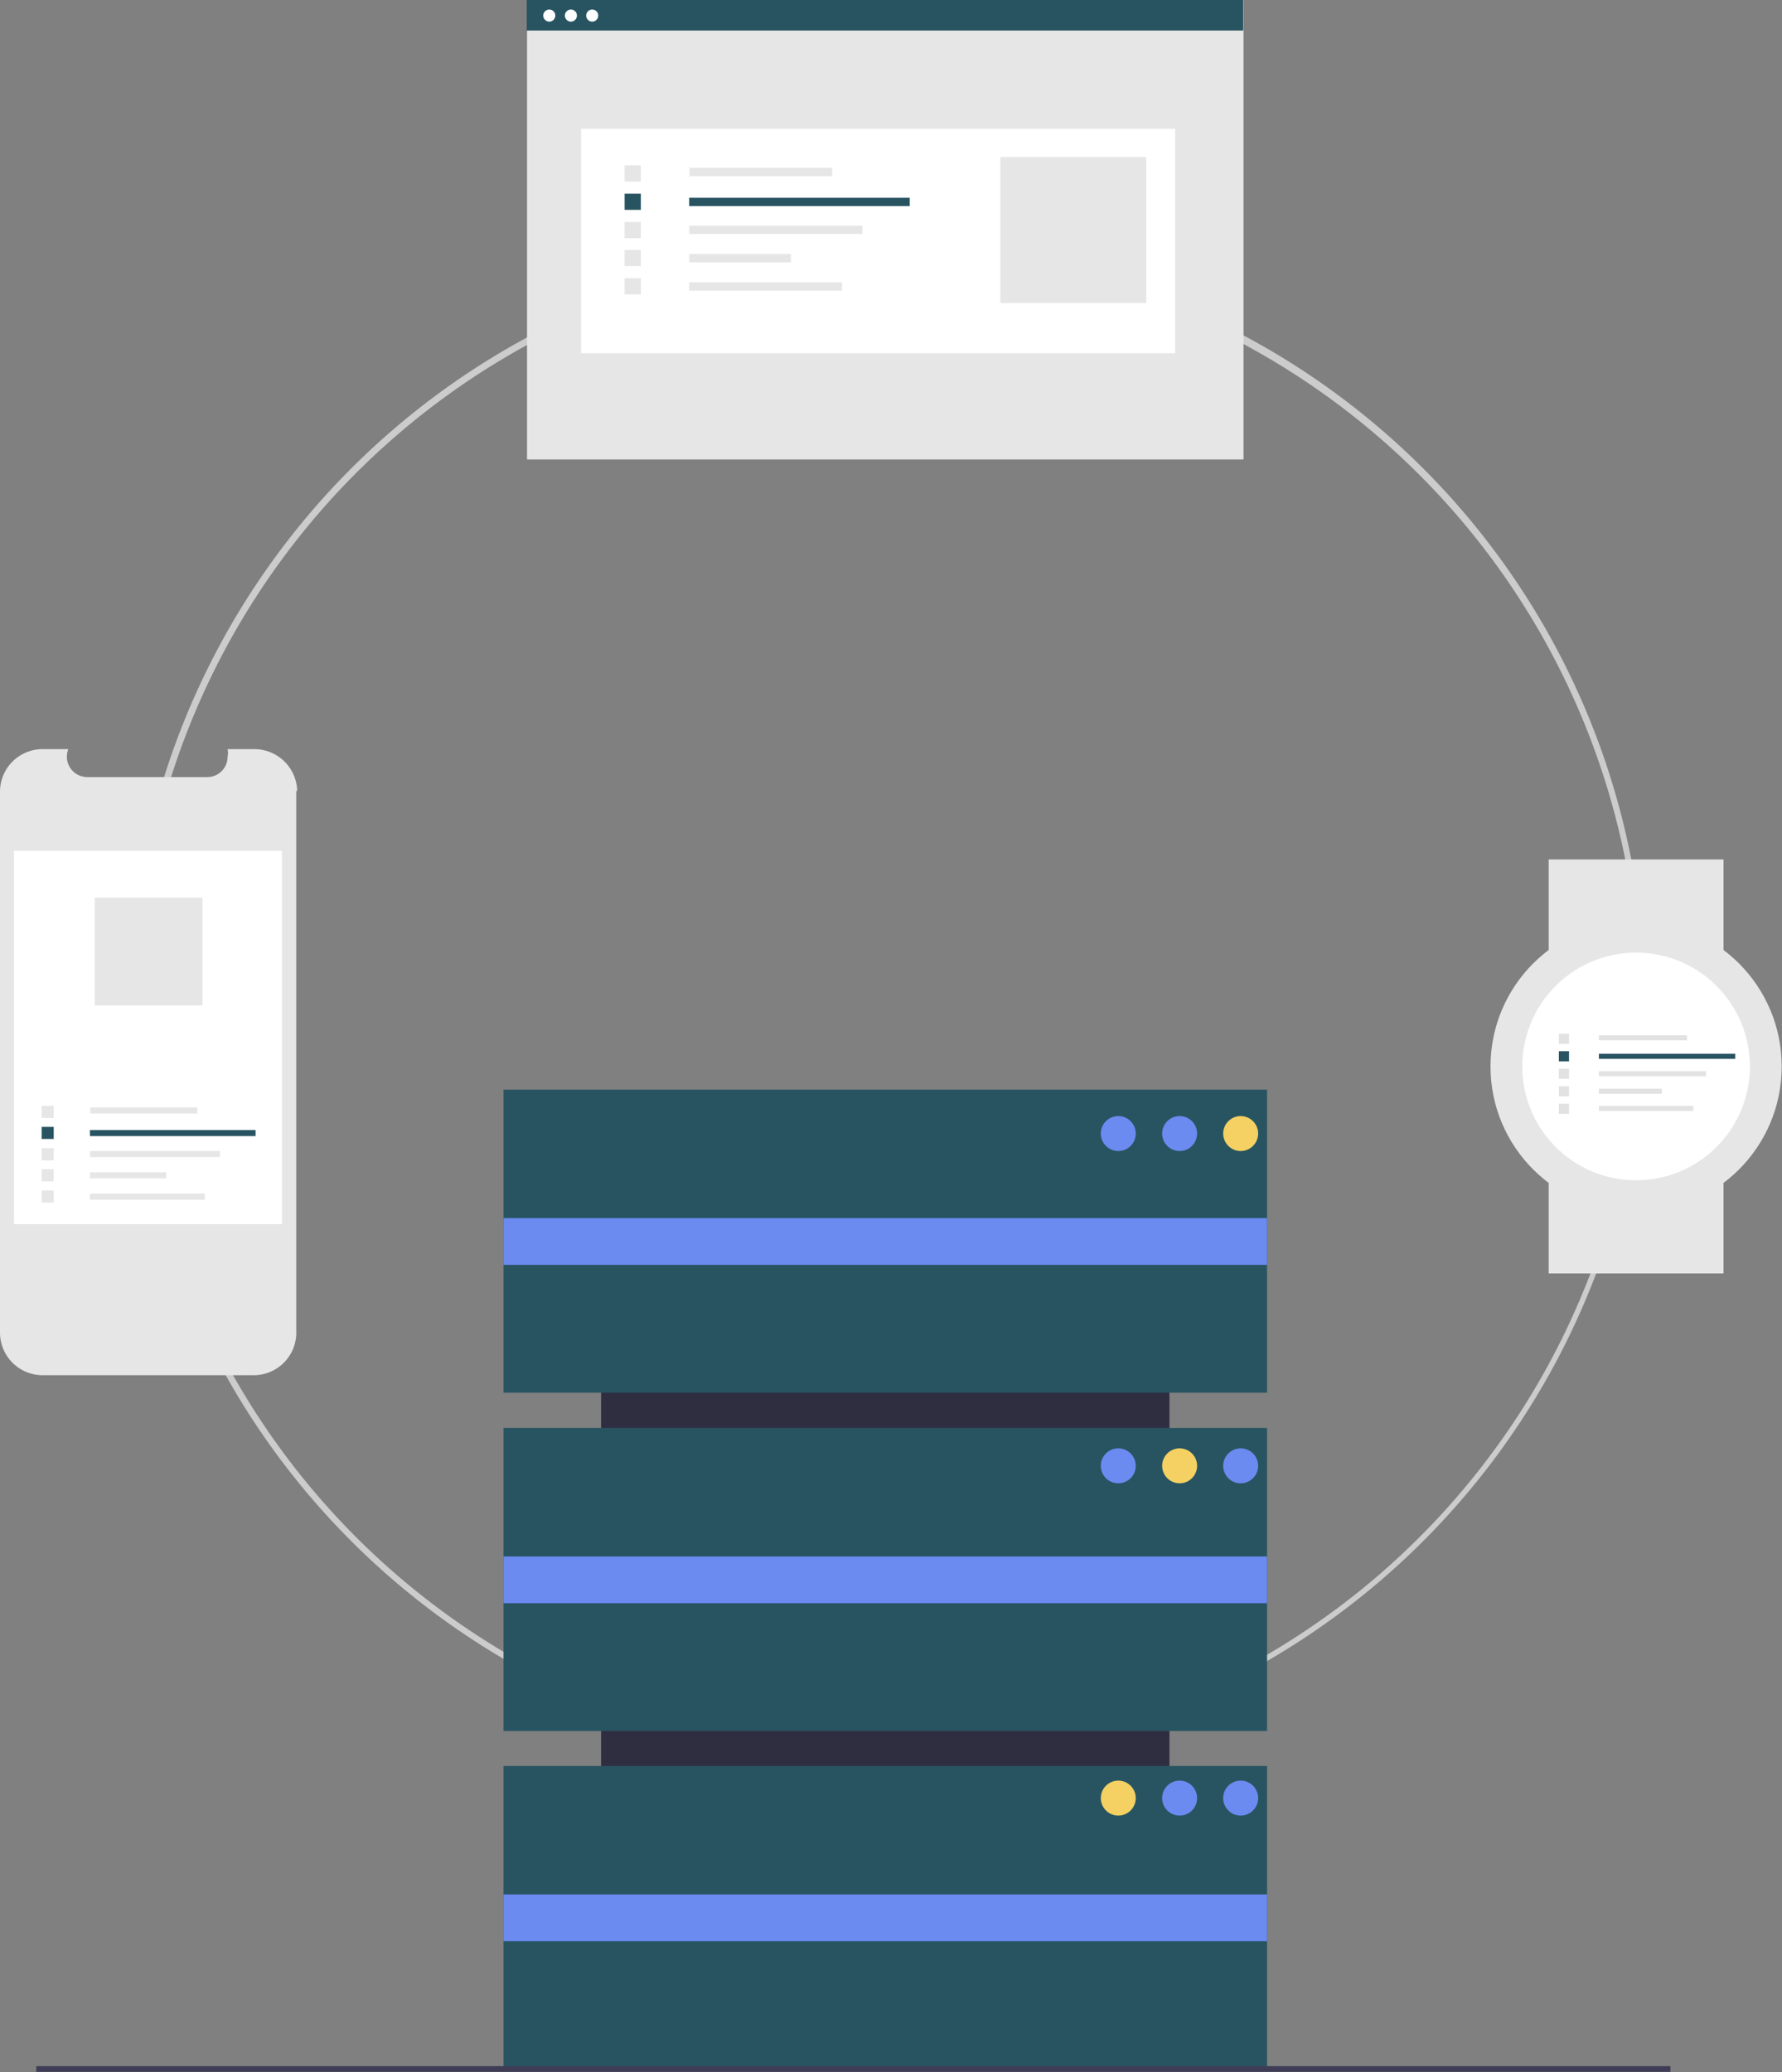 <svg xmlns="http://www.w3.org/2000/svg" viewBox="0 0 56.06 65.17"><rect x="0" y="0" width="56.06" height="65.17" fill="#808080" stroke="none"/><defs><style>.cls-1{fill:#ccc;}.cls-2{fill:#2f2e41;}.cls-3{fill:#285461;}.cls-4{fill:#6b8bf1;}.cls-5{fill:#f4d162;}.cls-6{fill:#3f3d56;}.cls-7{fill:#e6e6e6;}.cls-8{fill:#fff;}.cls-9{fill:#e2e2e2;}</style></defs><g id="Calque_2" data-name="Calque 2"><g id="Calque_1-2" data-name="Calque 1"><path id="Tracé_4208" data-name="Tracé 4208" class="cls-1" d="M27.93,55.45a23.85,23.85,0,1,1,16.86-7,23.85,23.85,0,0,1-16.86,7Zm0-47.5A23.66,23.66,0,1,0,51.59,31.61h0A23.68,23.68,0,0,0,27.93,8Z"/><rect id="Rectangle_2226" data-name="Rectangle 2226" class="cls-2" x="18.91" y="35" width="17.88" height="24.02"/><rect id="Rectangle_2227" data-name="Rectangle 2227" class="cls-3" x="15.84" y="34.27" width="24.02" height="9.53"/><rect id="Rectangle_2228" data-name="Rectangle 2228" class="cls-3" x="15.84" y="44.91" width="24.02" height="9.53"/><rect id="Rectangle_2229" data-name="Rectangle 2229" class="cls-3" x="15.84" y="55.54" width="24.02" height="9.53"/><rect id="Rectangle_2230" data-name="Rectangle 2230" class="cls-4" x="15.84" y="38.31" width="24.02" height="1.47"/><rect id="Rectangle_2231" data-name="Rectangle 2231" class="cls-4" x="15.84" y="48.95" width="24.02" height="1.47"/><rect id="Rectangle_2232" data-name="Rectangle 2232" class="cls-4" x="15.84" y="59.58" width="24.02" height="1.47"/><circle id="Ellipse_181" data-name="Ellipse 181" class="cls-4" cx="35.18" cy="35.65" r="0.55"/><circle id="Ellipse_182" data-name="Ellipse 182" class="cls-4" cx="37.11" cy="35.65" r="0.55"/><circle id="Ellipse_183" data-name="Ellipse 183" class="cls-5" cx="39.03" cy="35.65" r="0.55"/><circle id="Ellipse_184" data-name="Ellipse 184" class="cls-4" cx="35.18" cy="46.1" r="0.55"/><circle id="Ellipse_185" data-name="Ellipse 185" class="cls-5" cx="37.11" cy="46.1" r="0.55"/><circle id="Ellipse_186" data-name="Ellipse 186" class="cls-4" cx="39.03" cy="46.1" r="0.55"/><circle id="Ellipse_187" data-name="Ellipse 187" class="cls-5" cx="35.18" cy="56.55" r="0.55"/><circle id="Ellipse_188" data-name="Ellipse 188" class="cls-4" cx="37.11" cy="56.55" r="0.55"/><circle id="Ellipse_189" data-name="Ellipse 189" class="cls-4" cx="39.03" cy="56.55" r="0.55"/><rect id="Rectangle_2233" data-name="Rectangle 2233" class="cls-6" x="1.14" y="64.98" width="51.41" height="0.18"/><path id="Tracé_4209" data-name="Tracé 4209" class="cls-7" d="M9.32,24.85v17A1.34,1.34,0,0,1,8,43.25H1.35A1.34,1.34,0,0,1,0,41.9v-17a1.34,1.34,0,0,1,1.35-1.34h.8a.64.64,0,0,0,.35.83.69.69,0,0,0,.24.05H6.52a.64.64,0,0,0,.64-.64.6.6,0,0,0,0-.24H8a1.35,1.35,0,0,1,1.35,1.34Z"/><rect id="Rectangle_2234" data-name="Rectangle 2234" class="cls-8" x="0.44" y="26.76" width="8.43" height="11.74"/><rect id="Rectangle_2235" data-name="Rectangle 2235" class="cls-7" x="2.84" y="34.83" width="3.37" height="0.19"/><rect id="Rectangle_2236" data-name="Rectangle 2236" class="cls-3" x="2.83" y="35.54" width="5.21" height="0.19"/><rect id="Rectangle_2237" data-name="Rectangle 2237" class="cls-7" x="2.83" y="36.2" width="4.09" height="0.19"/><rect id="Rectangle_2238" data-name="Rectangle 2238" class="cls-7" x="2.83" y="36.87" width="2.4" height="0.19"/><rect id="Rectangle_2239" data-name="Rectangle 2239" class="cls-7" x="2.83" y="37.54" width="3.61" height="0.19"/><rect id="Rectangle_2240" data-name="Rectangle 2240" class="cls-7" x="1.31" y="34.78" width="0.38" height="0.38"/><rect id="Rectangle_2241" data-name="Rectangle 2241" class="cls-3" x="1.31" y="35.44" width="0.38" height="0.38"/><rect id="Rectangle_2242" data-name="Rectangle 2242" class="cls-7" x="1.31" y="36.11" width="0.38" height="0.38"/><rect id="Rectangle_2243" data-name="Rectangle 2243" class="cls-7" x="1.31" y="36.77" width="0.38" height="0.38"/><rect id="Rectangle_2244" data-name="Rectangle 2244" class="cls-7" x="1.31" y="37.44" width="0.38" height="0.38"/><rect id="Rectangle_2245" data-name="Rectangle 2245" class="cls-7" x="2.98" y="28.23" width="3.39" height="3.39"/><rect id="Rectangle_2246" data-name="Rectangle 2246" class="cls-7" x="16.58" y="0.01" width="22.54" height="14.44"/><rect id="Rectangle_2247" data-name="Rectangle 2247" class="cls-8" x="18.28" y="4.05" width="18.69" height="7.06"/><rect id="Rectangle_2248" data-name="Rectangle 2248" class="cls-7" x="21.69" y="5.28" width="4.49" height="0.26"/><rect id="Rectangle_2249" data-name="Rectangle 2249" class="cls-3" x="21.68" y="6.22" width="6.94" height="0.26"/><rect id="Rectangle_2250" data-name="Rectangle 2250" class="cls-7" x="21.68" y="7.1" width="5.45" height="0.26"/><rect id="Rectangle_2251" data-name="Rectangle 2251" class="cls-7" x="21.68" y="7.99" width="3.2" height="0.26"/><rect id="Rectangle_2252" data-name="Rectangle 2252" class="cls-7" x="21.68" y="8.88" width="4.81" height="0.26"/><rect id="Rectangle_2253" data-name="Rectangle 2253" class="cls-7" x="19.65" y="5.2" width="0.51" height="0.51"/><rect id="Rectangle_2254" data-name="Rectangle 2254" class="cls-3" x="19.65" y="6.09" width="0.51" height="0.51"/><rect id="Rectangle_2255" data-name="Rectangle 2255" class="cls-7" x="19.65" y="6.98" width="0.51" height="0.51"/><rect id="Rectangle_2256" data-name="Rectangle 2256" class="cls-7" x="19.65" y="7.86" width="0.51" height="0.51"/><rect id="Rectangle_2257" data-name="Rectangle 2257" class="cls-7" x="19.65" y="8.75" width="0.51" height="0.51"/><rect id="Rectangle_2258" data-name="Rectangle 2258" class="cls-7" x="31.47" y="4.94" width="4.59" height="4.59"/><rect id="Rectangle_2259" data-name="Rectangle 2259" class="cls-3" x="16.57" width="22.54" height="0.96"/><circle id="Ellipse_190" data-name="Ellipse 190" class="cls-8" cx="17.28" cy="0.49" r="0.19"/><circle id="Ellipse_191" data-name="Ellipse 191" class="cls-8" cx="17.96" cy="0.49" r="0.19"/><circle id="Ellipse_192" data-name="Ellipse 192" class="cls-8" cx="18.63" cy="0.49" r="0.19"/><rect id="Rectangle_2260" data-name="Rectangle 2260" class="cls-7" x="48.72" y="27.03" width="5.5" height="2.84"/><rect id="Rectangle_2261" data-name="Rectangle 2261" class="cls-7" x="48.72" y="37.21" width="5.5" height="2.84"/><circle id="Ellipse_193" data-name="Ellipse 193" class="cls-7" cx="51.47" cy="33.54" r="4.58"/><circle id="Ellipse_194" data-name="Ellipse 194" class="cls-8" cx="51.47" cy="33.54" r="3.58"/><rect id="Rectangle_2262" data-name="Rectangle 2262" class="cls-9" x="50.3" y="32.56" width="2.77" height="0.16"/><rect id="Rectangle_2263" data-name="Rectangle 2263" class="cls-3" x="50.3" y="33.14" width="4.29" height="0.16"/><rect id="Rectangle_2264" data-name="Rectangle 2264" class="cls-9" x="50.3" y="33.69" width="3.37" height="0.16"/><rect id="Rectangle_2265" data-name="Rectangle 2265" class="cls-9" x="50.3" y="34.24" width="1.98" height="0.16"/><rect id="Rectangle_2266" data-name="Rectangle 2266" class="cls-9" x="50.3" y="34.78" width="2.97" height="0.16"/><rect id="Rectangle_2267" data-name="Rectangle 2267" class="cls-9" x="49.04" y="32.51" width="0.32" height="0.32"/><rect id="Rectangle_2268" data-name="Rectangle 2268" class="cls-3" x="49.04" y="33.06" width="0.32" height="0.32"/><rect id="Rectangle_2269" data-name="Rectangle 2269" class="cls-9" x="49.04" y="33.61" width="0.32" height="0.32"/><rect id="Rectangle_2270" data-name="Rectangle 2270" class="cls-9" x="49.04" y="34.16" width="0.32" height="0.32"/><rect id="Rectangle_2271" data-name="Rectangle 2271" class="cls-9" x="49.04" y="34.71" width="0.32" height="0.32"/></g></g></svg>